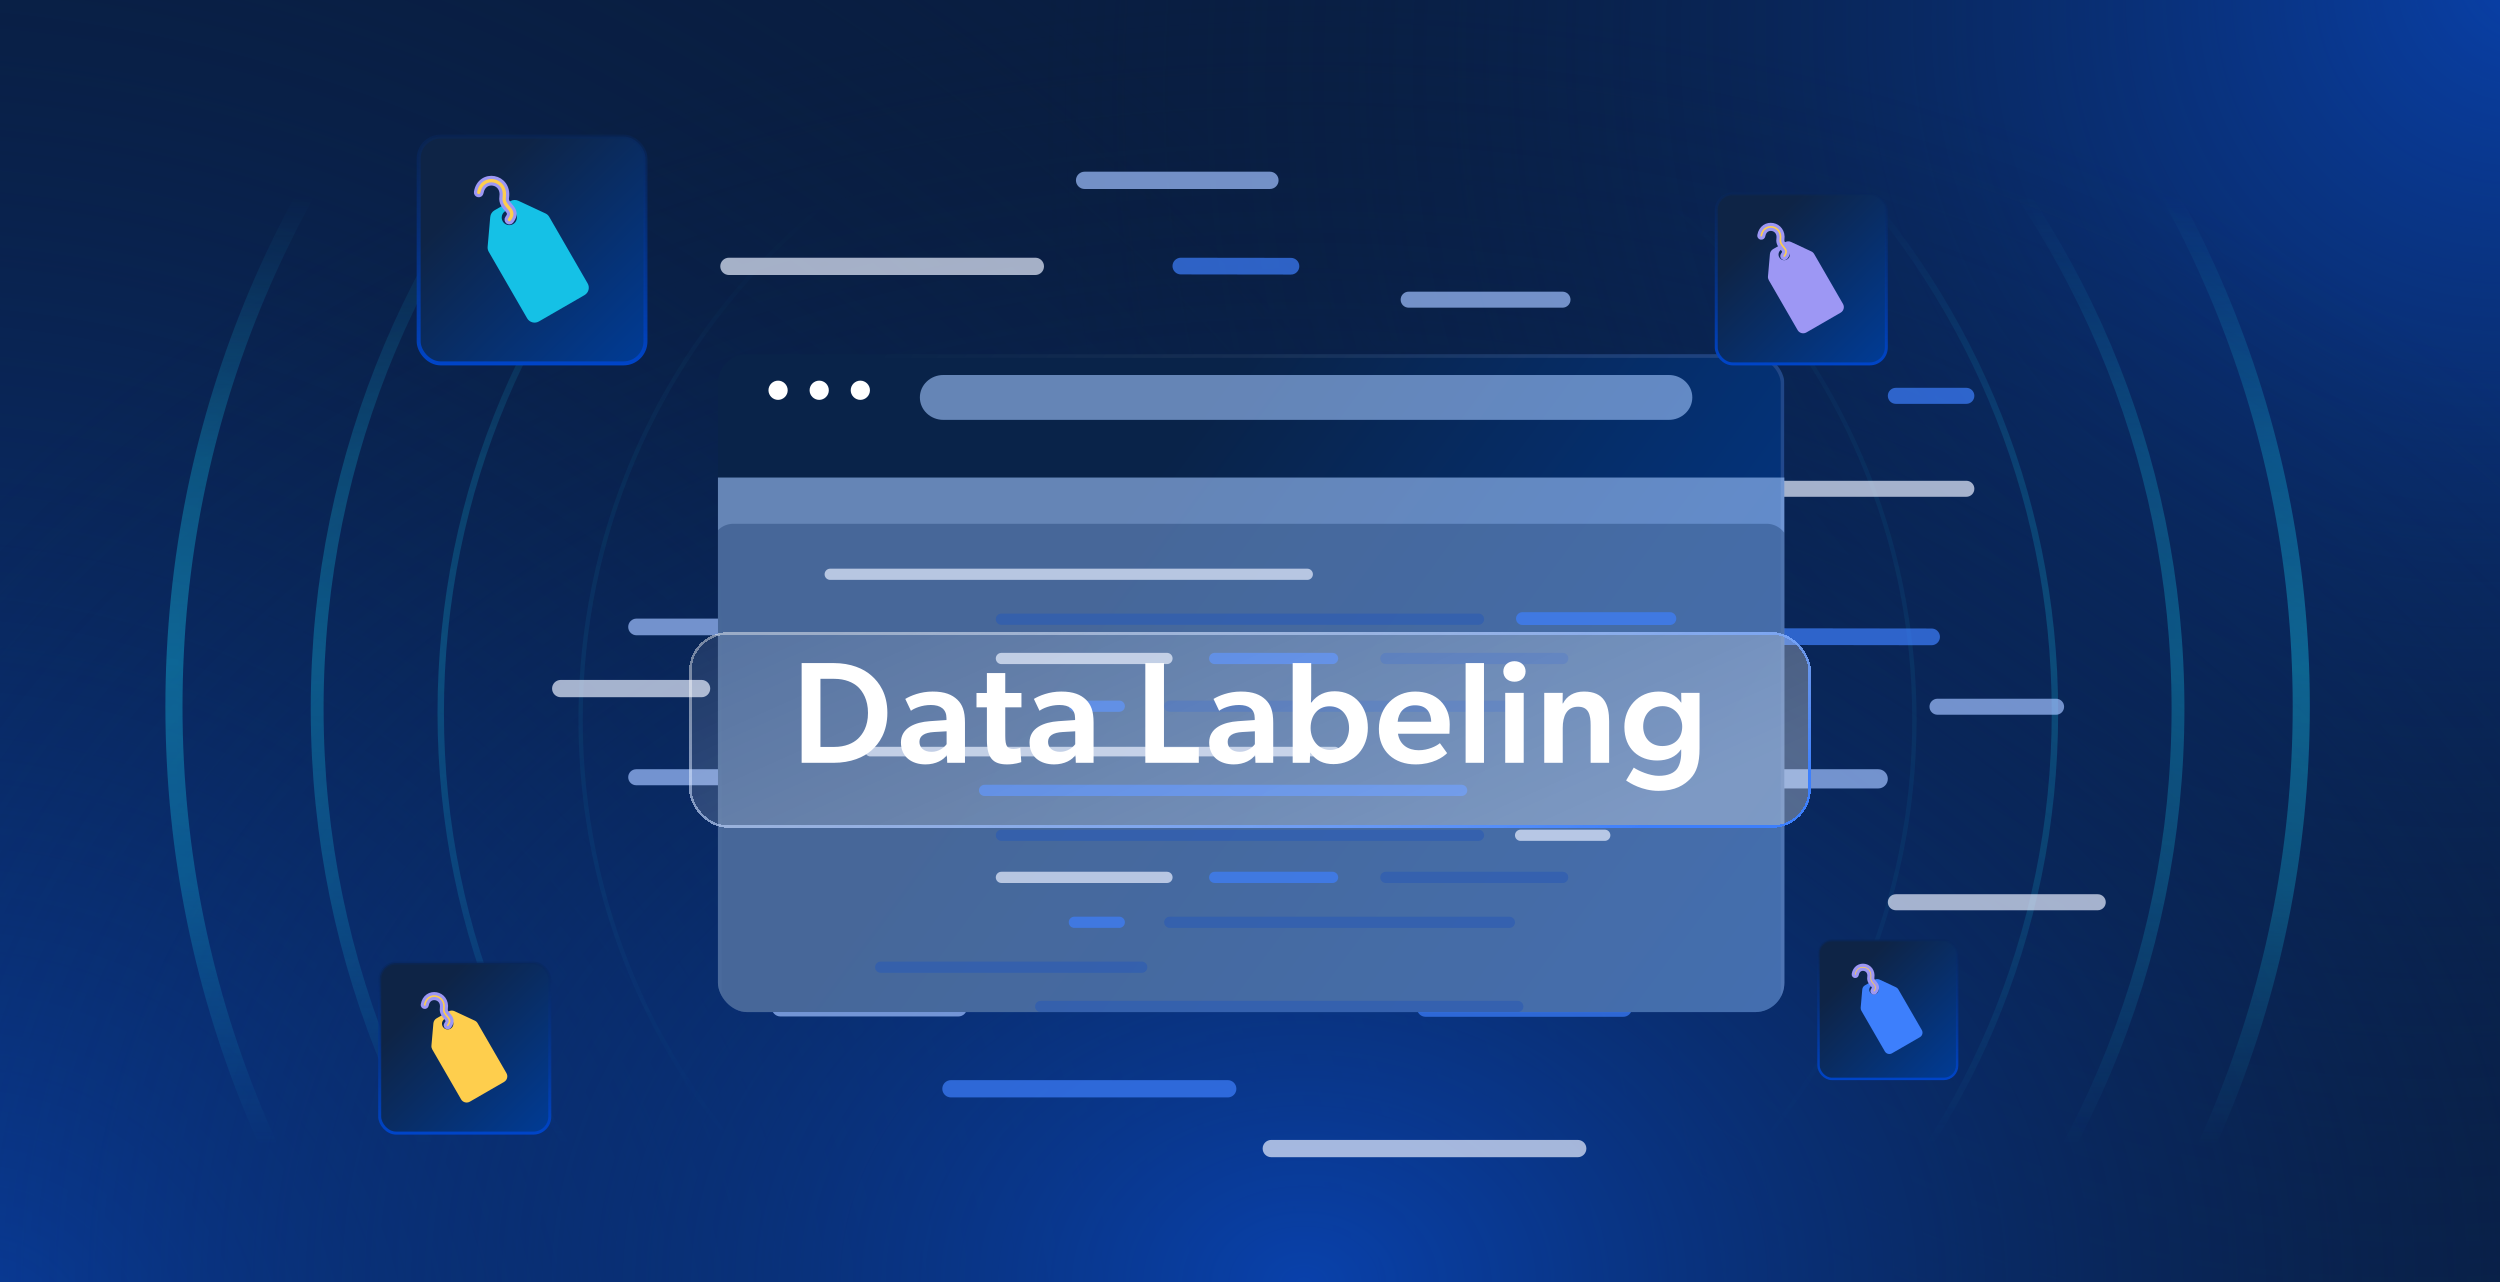<svg width="780" height="400" viewBox="0 0 780 400" fill="none" xmlns="http://www.w3.org/2000/svg">
<g clip-path="url(#clip0_3122_508)">
<rect width="780" height="400" fill="#091E42"/>
<rect width="780" height="400" fill="url(#paint0_radial_3122_508)"/>
<rect width="780" height="400" fill="url(#paint1_radial_3122_508)"/>
<rect width="780" height="400" fill="url(#paint2_radial_3122_508)"/>
<g opacity="0.4">
<mask id="mask0_3122_508" style="mask-type:alpha" maskUnits="userSpaceOnUse" x="-21" y="60" width="822" height="298">
<path d="M800.684 60.703L-21 60.703L-21 357.559L800.684 357.559L800.684 60.703Z" fill="url(#paint3_linear_3122_508)"/>
</mask>
<g mask="url(#mask0_3122_508)">
<g filter="url(#filter0_d_3122_508)">
<path d="M386.673 545.918C569.955 545.918 718.534 397.556 718.534 214.542C718.534 31.527 569.955 -116.835 386.673 -116.835C203.392 -116.835 54.812 31.527 54.812 214.542C54.812 397.556 203.392 545.918 386.673 545.918Z" stroke="url(#paint4_linear_3122_508)" stroke-width="5.342"/>
</g>
<g filter="url(#filter1_d_3122_508)">
<path d="M389.843 504.41C550.167 504.41 680.135 374.631 680.135 214.541C680.135 54.451 550.167 -75.327 389.843 -75.327C229.519 -75.327 99.551 54.451 99.551 214.541C99.551 374.631 229.519 504.41 389.843 504.41Z" stroke="url(#paint5_linear_3122_508)" stroke-opacity="0.8" stroke-width="4.007"/>
</g>
<g filter="url(#filter2_d_3122_508)">
<path d="M390.034 465.992C529.109 465.992 641.853 353.413 641.853 214.54C641.853 75.668 529.109 -36.911 390.034 -36.911C250.958 -36.911 138.215 75.668 138.215 214.54C138.215 353.413 250.958 465.992 390.034 465.992Z" stroke="url(#paint6_linear_3122_508)" stroke-opacity="0.6" stroke-width="2.003"/>
</g>
<g opacity="0.4">
<g filter="url(#filter3_d_3122_508)">
<path d="M390.098 422.566C505.015 422.566 598.174 329.543 598.174 214.794C598.174 100.044 505.015 7.021 390.098 7.021C275.18 7.021 182.021 100.044 182.021 214.794C182.021 329.543 275.18 422.566 390.098 422.566Z" stroke="url(#paint7_linear_3122_508)" stroke-opacity="0.5" stroke-width="1.336"/>
</g>
</g>
</g>
</g>
<g style="mix-blend-mode:color-dodge" opacity="0.7">
<path d="M323.027 80.403H227.425C225.935 80.403 224.727 81.611 224.727 83.101C224.727 84.592 225.935 85.8 227.425 85.8H323.027C324.517 85.8 325.725 84.592 325.725 83.101C325.725 81.611 324.517 80.403 323.027 80.403Z" fill="#E7EEFF"/>
<path d="M613.5 150H531.5C530.119 150 529 151.119 529 152.5C529 153.881 530.119 155 531.5 155H613.5C614.881 155 616 153.881 616 152.5C616 151.119 614.881 150 613.5 150Z" fill="#E7EEFF"/>
<path d="M492.248 355.653H396.646C395.155 355.653 393.947 356.861 393.947 358.352C393.947 359.842 395.155 361.05 396.646 361.05H492.248C493.738 361.05 494.946 359.842 494.946 358.352C494.946 356.861 493.738 355.653 492.248 355.653Z" fill="#E7EEFF"/>
<path d="M654.5 279H591.5C590.119 279 589 280.119 589 281.5C589 282.881 590.119 284 591.5 284H654.5C655.881 284 657 282.881 657 281.5C657 280.119 655.881 279 654.5 279Z" fill="#E7EEFF"/>
<path d="M396.216 53.567H338.392C336.901 53.567 335.693 54.775 335.693 56.265C335.693 57.755 336.901 58.964 338.392 58.964H396.216C397.706 58.964 398.914 57.755 398.914 56.265C398.914 54.775 397.706 53.567 396.216 53.567Z" fill="#9FC0FF"/>
<path d="M641.5 218H604.5C603.119 218 602 219.119 602 220.5C602 221.881 603.119 223 604.5 223H641.5C642.881 223 644 221.881 644 220.5C644 219.119 642.881 218 641.5 218Z" fill="#9FC0FF"/>
<path d="M487.5 91H439.5C438.119 91 437 92.119 437 93.5C437 94.881 438.119 96 439.5 96H487.5C488.881 96 490 94.881 490 93.5C490 92.119 488.881 91 487.5 91Z" fill="#9FC0FF"/>
<path d="M299.002 311.742H243.491C242.001 311.742 240.793 312.95 240.793 314.44C240.793 315.93 242.001 317.138 243.491 317.138H299.002C300.493 317.138 301.701 315.93 301.701 314.44C301.701 312.95 300.493 311.742 299.002 311.742Z" fill="#9FC0FF"/>
<path d="M294.446 141.459H258.21C256.72 141.459 255.512 142.667 255.512 144.157C255.512 145.648 256.72 146.856 258.21 146.856H294.446C295.937 146.856 297.145 145.648 297.145 144.157C297.145 142.667 295.937 141.459 294.446 141.459Z" fill="#3D7FFC"/>
<path d="M586 240H342C340.343 240 339 241.343 339 243C339 244.657 340.343 246 342 246H586C587.657 246 589 244.657 589 243C589 241.343 587.657 240 586 240Z" fill="#9FC0FF"/>
<path d="M549.323 129.035L443.992 128.946C442.554 128.945 441.386 130.11 441.384 131.548C441.382 132.988 442.548 134.157 443.988 134.158L549.318 134.247C550.757 134.248 551.924 133.084 551.926 131.645C551.929 130.205 550.763 129.037 549.323 129.035Z" fill="#3D7FFC"/>
<path d="M402.784 80.456L368.43 80.407C366.991 80.404 365.823 81.57 365.82 83.009C365.818 84.448 366.983 85.616 368.423 85.618L402.777 85.668C404.216 85.67 405.384 84.505 405.386 83.066C405.388 81.627 404.223 80.458 402.784 80.456Z" fill="#3D7FFC"/>
<path d="M602.664 196.095L539.614 196.004C538.174 196.002 537.006 197.167 537.004 198.606C537.002 200.045 538.167 201.213 539.606 201.215L602.656 201.307C604.095 201.309 605.264 200.144 605.266 198.705C605.268 197.265 604.103 196.097 602.664 196.095Z" fill="#3D7FFC"/>
<path d="M351.499 291.03H278.255C276.765 291.03 275.557 292.238 275.557 293.729C275.557 295.219 276.765 296.427 278.255 296.427H351.499C352.989 296.427 354.197 295.219 354.197 293.729C354.197 292.238 352.989 291.03 351.499 291.03Z" fill="#E7EEFF"/>
<path d="M345.134 114.47H270.272C268.833 114.47 267.666 115.636 267.666 117.076C267.666 118.515 268.833 119.681 270.272 119.681H345.134C346.574 119.681 347.74 118.515 347.74 117.076C347.74 115.636 346.574 114.47 345.134 114.47Z" fill="#E7EEFF"/>
<path d="M421.322 114.47H368.227C366.788 114.47 365.621 115.636 365.621 117.076C365.621 118.515 366.788 119.681 368.227 119.681H421.322C422.761 119.681 423.928 118.515 423.928 117.076C423.928 115.636 422.761 114.47 421.322 114.47Z" fill="#3D7FFC"/>
<path d="M442.474 144.543H346.872C345.382 144.543 344.174 145.751 344.174 147.241C344.174 148.732 345.382 149.94 346.872 149.94H442.474C443.965 149.94 445.173 148.732 445.173 147.241C445.173 145.751 443.965 144.543 442.474 144.543Z" fill="#9FC0FF"/>
<path d="M353.543 193H198.606C197.167 193 196 194.167 196 195.606C196 197.045 197.167 198.212 198.606 198.212H353.543C354.982 198.212 356.148 197.045 356.148 195.606C356.148 194.167 354.982 193 353.543 193Z" fill="#9FC0FF"/>
<path d="M477.666 176.794H260.536C259.096 176.794 257.93 177.961 257.93 179.4C257.93 180.839 259.096 182.006 260.536 182.006H477.666C479.105 182.006 480.272 180.839 480.272 179.4C480.272 177.961 479.105 176.794 477.666 176.794Z" fill="#3D7FFC"/>
<path d="M550.406 193.121H506.46C504.97 193.121 503.762 194.329 503.762 195.82C503.762 197.31 504.97 198.518 506.46 198.518H550.406C551.897 198.518 553.105 197.31 553.105 195.82C553.105 194.329 551.897 193.121 550.406 193.121Z" fill="#E7EEFF"/>
<path d="M218.893 212.137H174.946C173.456 212.137 172.248 213.345 172.248 214.836C172.248 216.326 173.456 217.534 174.946 217.534H218.893C220.383 217.534 221.591 216.326 221.591 214.836C221.591 213.345 220.383 212.137 218.893 212.137Z" fill="#E7EEFF"/>
<path d="M345.576 212.137H321.675C320.185 212.137 318.977 213.345 318.977 214.836C318.977 216.326 320.185 217.534 321.675 217.534H345.576C347.066 217.534 348.274 216.326 348.274 214.836C348.274 213.345 347.066 212.137 345.576 212.137Z" fill="#E7EEFF"/>
<path d="M421.322 212.372H368.227C366.788 212.372 365.621 213.539 365.621 214.978C365.621 216.417 366.788 217.584 368.227 217.584H421.322C422.761 217.584 423.928 216.417 423.928 214.978C423.928 213.539 422.761 212.372 421.322 212.372Z" fill="#3D7FFC"/>
<path d="M532.862 212.137H448.054C446.564 212.137 445.355 213.345 445.355 214.836C445.355 216.326 446.564 217.534 448.054 217.534H532.862C534.352 217.534 535.561 216.326 535.561 214.836C535.561 213.345 534.352 212.137 532.862 212.137Z" fill="#9FC0FF"/>
<path d="M506.467 311.846H444.788C443.298 311.846 442.09 313.055 442.09 314.545C442.09 316.035 443.298 317.243 444.788 317.243H506.467C507.957 317.243 509.165 316.035 509.165 314.545C509.165 313.055 507.957 311.846 506.467 311.846Z" fill="#3D7FFC"/>
<path d="M383.049 337H296.698C295.208 337 294 338.208 294 339.698C294 341.189 295.208 342.397 296.698 342.397H383.049C384.539 342.397 385.747 341.189 385.747 339.698C385.747 338.208 384.539 337 383.049 337Z" fill="#3D7FFC"/>
<path d="M613.5 121H591.5C590.119 121 589 122.119 589 123.5C589 124.881 590.119 126 591.5 126H613.5C614.881 126 616 124.881 616 123.5C616 122.119 614.881 121 613.5 121Z" fill="#3D7FFC"/>
<path d="M499.5 240H198.5C197.119 240 196 241.119 196 242.5C196 243.881 197.119 245 198.5 245H499.5C500.881 245 502 243.881 502 242.5C502 241.119 500.881 240 499.5 240Z" fill="#9FC0FF"/>
</g>
<g clip-path="url(#clip1_3122_508)">
<g filter="url(#filter4_bd_3122_508)">
<rect x="224" y="103" width="332.727" height="212.77" rx="9.108" fill="url(#paint8_linear_3122_508)"/>
<rect x="224.569" y="103.569" width="331.589" height="211.632" rx="8.539" stroke="url(#paint9_linear_3122_508)" stroke-opacity="0.2" stroke-width="1.139"/>
</g>
<g style="mix-blend-mode:overlay">
<rect x="224" y="149" width="380" height="196" fill="#A2C6FF" fill-opacity="0.6"/>
</g>
<path opacity="0.3" d="M222 170.247C222 166.475 225.058 163.416 228.831 163.416H551.169C554.942 163.416 558 166.475 558 170.247V315.77H222V170.247Z" fill="#022455"/>
<g style="mix-blend-mode:overlay">
<path fill-rule="evenodd" clip-rule="evenodd" d="M287 124C287 120.134 290.275 117 294.315 117H520.685C524.725 117 528 120.134 528 124C528 127.866 524.725 131 520.685 131L294.315 131C290.275 131 287 127.866 287 124Z" fill="#A2C6FF" fill-opacity="0.6"/>
</g>
<path d="M245.762 121.761C245.762 123.405 244.406 124.761 242.762 124.761C241.118 124.761 239.762 123.405 239.762 121.761C239.762 120.117 241.118 118.761 242.762 118.761C244.406 118.761 245.762 120.117 245.762 121.761Z" fill="white"/>
<path d="M258.592 121.761C258.592 123.405 257.236 124.761 255.592 124.761C253.948 124.761 252.592 123.405 252.592 121.761C252.592 120.117 253.948 118.761 255.592 118.761C257.277 118.761 258.592 120.117 258.592 121.761Z" fill="white"/>
<path d="M271.424 121.761C271.424 123.405 270.068 124.761 268.424 124.761C266.78 124.761 265.424 123.405 265.424 121.761C265.424 120.117 266.78 118.761 268.424 118.761C270.068 118.761 271.424 120.117 271.424 121.761Z" fill="white"/>
<g style="mix-blend-mode:color-dodge" opacity="0.7">
<path d="M407.876 177.426H259.025C258.057 177.426 257.273 178.21 257.273 179.177C257.273 180.144 258.057 180.928 259.025 180.928H407.876C408.843 180.928 409.628 180.144 409.628 179.177C409.628 178.21 408.843 177.426 407.876 177.426Z" fill="#E7EEFF"/>
<path d="M473.546 312.268H324.695C323.727 312.268 322.943 313.052 322.943 314.019C322.943 314.986 323.727 315.77 324.695 315.77H473.546C474.513 315.77 475.297 314.986 475.297 314.019C475.297 313.052 474.513 312.268 473.546 312.268Z" fill="#2D5CB2"/>
<path d="M461.288 191.435H312.437C311.47 191.435 310.686 192.219 310.686 193.186C310.686 194.154 311.47 194.938 312.437 194.938H461.288C462.256 194.938 463.04 194.154 463.04 193.186C463.04 192.219 462.256 191.435 461.288 191.435Z" fill="#2D5CB2"/>
<path d="M521 191H475C473.895 191 473 191.895 473 193C473 194.105 473.895 195 475 195H521C522.105 195 523 194.105 523 193C523 191.895 522.105 191 521 191Z" fill="#3D7FFC"/>
<path d="M364.097 203.694H312.437C311.47 203.694 310.686 204.478 310.686 205.445C310.686 206.412 311.47 207.196 312.437 207.196H364.097C365.064 207.196 365.848 206.412 365.848 205.445C365.848 204.478 365.064 203.694 364.097 203.694Z" fill="#E7EEFF"/>
<path d="M415.757 203.694H378.982C378.015 203.694 377.23 204.478 377.23 205.445C377.23 206.412 378.015 207.196 378.982 207.196H415.757C416.724 207.196 417.508 206.412 417.508 205.445C417.508 204.478 416.724 203.694 415.757 203.694Z" fill="#3D7FFC"/>
<path d="M487.556 203.694H432.394C431.427 203.694 430.643 204.478 430.643 205.445C430.643 206.412 431.427 207.196 432.394 207.196H487.556C488.524 207.196 489.308 206.412 489.308 205.445C489.308 204.478 488.524 203.694 487.556 203.694Z" fill="#2D5CB2"/>
<path d="M470.919 218.579H364.972C364.005 218.579 363.221 219.363 363.221 220.33C363.221 221.297 364.005 222.081 364.972 222.081H470.919C471.886 222.081 472.67 221.297 472.67 220.33C472.67 219.363 471.886 218.579 470.919 218.579Z" fill="#2D5CB2"/>
<path d="M349.212 218.579H335.202C334.235 218.579 333.451 219.363 333.451 220.33C333.451 221.297 334.235 222.081 335.202 222.081H349.212C350.179 222.081 350.963 221.297 350.963 220.33C350.963 219.363 350.179 218.579 349.212 218.579Z" fill="#3D7FFC"/>
<path d="M416.5 233H271.5C270.672 233 270 233.672 270 234.5C270 235.328 270.672 236 271.5 236H416.5C417.328 236 418 235.328 418 234.5C418 233.672 417.328 233 416.5 233Z" fill="#E7EEFF"/>
<path d="M456.035 244.847H307.183C306.216 244.847 305.432 245.631 305.432 246.598C305.432 247.565 306.216 248.349 307.183 248.349H456.035C457.002 248.349 457.786 247.565 457.786 246.598C457.786 245.631 457.002 244.847 456.035 244.847Z" fill="#3D7FFC"/>
<path d="M461.288 258.856H312.437C311.47 258.856 310.686 259.64 310.686 260.608C310.686 261.575 311.47 262.359 312.437 262.359H461.288C462.256 262.359 463.04 261.575 463.04 260.608C463.04 259.64 462.256 258.856 461.288 258.856Z" fill="#2D5CB2"/>
<path d="M500.689 258.856H474.421C473.454 258.856 472.67 259.64 472.67 260.608C472.67 261.575 473.454 262.359 474.421 262.359H500.689C501.656 262.359 502.44 261.575 502.44 260.608C502.44 259.64 501.656 258.856 500.689 258.856Z" fill="#E7EEFF"/>
<path d="M364.097 271.99H312.437C311.47 271.99 310.686 272.774 310.686 273.742C310.686 274.709 311.47 275.493 312.437 275.493H364.097C365.064 275.493 365.848 274.709 365.848 273.742C365.848 272.774 365.064 271.99 364.097 271.99Z" fill="#E7EEFF"/>
<path d="M415.757 271.99H378.982C378.015 271.99 377.23 272.774 377.23 273.742C377.23 274.709 378.015 275.493 378.982 275.493H415.757C416.724 275.493 417.508 274.709 417.508 273.742C417.508 272.774 416.724 271.99 415.757 271.99Z" fill="#3D7FFC"/>
<path d="M487.556 271.99H432.394C431.427 271.99 430.643 272.774 430.643 273.742C430.643 274.709 431.427 275.493 432.394 275.493H487.556C488.524 275.493 489.308 274.709 489.308 273.742C489.308 272.774 488.524 271.99 487.556 271.99Z" fill="#2D5CB2"/>
<path d="M470.919 286H364.972C364.005 286 363.221 286.784 363.221 287.751C363.221 288.718 364.005 289.502 364.972 289.502H470.919C471.886 289.502 472.67 288.718 472.67 287.751C472.67 286.784 471.886 286 470.919 286Z" fill="#2D5CB2"/>
<path d="M349.212 286H335.202C334.235 286 333.451 286.784 333.451 287.751C333.451 288.718 334.235 289.502 335.202 289.502H349.212C350.179 289.502 350.963 288.718 350.963 287.751C350.963 286.784 350.179 286 349.212 286Z" fill="#3D7FFC"/>
<path d="M356.217 300.01H274.786C273.819 300.01 273.035 300.794 273.035 301.761C273.035 302.728 273.819 303.512 274.786 303.512H356.217C357.184 303.512 357.968 302.728 357.968 301.761C357.968 300.794 357.184 300.01 356.217 300.01Z" fill="#2D5CB2"/>
</g>
</g>
<rect x="118.467" y="300.467" width="53.065" height="53.063" rx="5.14" fill="url(#paint10_linear_3122_508)" stroke="url(#paint11_linear_3122_508)" stroke-width="0.935"/>
<path fill-rule="evenodd" clip-rule="evenodd" d="M136.21 317.717C135.644 318.043 135.274 318.625 135.217 319.275L134.608 326.251C134.572 326.659 134.663 327.069 134.868 327.425L143.857 342.993C144.409 343.95 145.632 344.277 146.589 343.725L157.279 337.553C158.235 337.001 158.563 335.778 158.011 334.821L149.022 319.253C148.817 318.897 148.508 318.614 148.136 318.44L141.79 315.48C141.199 315.204 140.51 315.234 139.944 315.561L136.21 317.717ZM140.565 320.947C141.414 320.456 141.705 319.37 141.215 318.52C140.724 317.67 139.638 317.379 138.788 317.87C137.938 318.36 137.647 319.447 138.138 320.296C138.628 321.146 139.715 321.437 140.565 320.947Z" fill="#FECE4D"/>
<path d="M136.172 310.079C138.047 310.425 139.636 312.161 139.238 314.775C139.134 315.46 139.462 315.846 140.005 316.486C140.082 316.576 140.163 316.671 140.247 316.773C140.548 317.135 140.923 317.634 141.006 318.285C141.094 318.972 140.841 319.652 140.295 320.356C140.037 320.688 139.559 320.749 139.227 320.491C138.895 320.234 138.834 319.756 139.092 319.423C139.492 318.908 139.515 318.624 139.496 318.477C139.473 318.293 139.359 318.086 139.076 317.746C139.02 317.678 138.954 317.604 138.884 317.523C138.352 316.92 137.516 315.972 137.733 314.546C138.004 312.766 136.983 311.777 135.896 311.577C135.335 311.473 134.757 311.579 134.291 311.896C133.835 312.207 133.429 312.759 133.275 313.659C133.204 314.073 132.81 314.351 132.396 314.28C131.981 314.209 131.703 313.816 131.774 313.401C131.991 312.142 132.599 311.206 133.434 310.638C134.26 310.076 135.251 309.91 136.172 310.079Z" fill="#FECE4D"/>
<path d="M136.172 310.079C138.047 310.425 139.636 312.161 139.238 314.775C139.134 315.46 139.462 315.846 140.005 316.486C140.082 316.576 140.163 316.671 140.247 316.773C140.548 317.135 140.923 317.634 141.006 318.285C141.094 318.972 140.841 319.652 140.295 320.356C140.037 320.688 139.559 320.749 139.227 320.491C138.895 320.234 138.834 319.756 139.092 319.423C139.492 318.908 139.515 318.624 139.496 318.477C139.473 318.293 139.359 318.086 139.076 317.746C139.02 317.678 138.954 317.604 138.884 317.523C138.352 316.92 137.516 315.972 137.733 314.546C138.004 312.766 136.983 311.777 135.896 311.577C135.335 311.473 134.757 311.579 134.291 311.896C133.835 312.207 133.429 312.759 133.275 313.659C133.204 314.073 132.81 314.351 132.396 314.28C131.981 314.209 131.703 313.816 131.774 313.401C131.991 312.142 132.599 311.206 133.434 310.638C134.26 310.076 135.251 309.91 136.172 310.079Z" stroke="#9D97F4"/>
<rect x="130.625" y="42.621" width="70.76" height="70.756" rx="6.854" fill="url(#paint12_linear_3122_508)" stroke="url(#paint13_linear_3122_508)" stroke-width="1.246"/>
<path fill-rule="evenodd" clip-rule="evenodd" d="M154.279 65.622C153.525 66.057 153.031 66.833 152.955 67.7L152.143 77.001C152.095 77.546 152.216 78.093 152.49 78.567L164.476 99.326C165.212 100.602 166.843 101.039 168.119 100.302L182.373 92.073C183.649 91.336 184.086 89.705 183.349 88.43L171.364 67.67C171.09 67.196 170.677 66.818 170.181 66.587L161.72 62.639C160.931 62.272 160.013 62.312 159.259 62.747L154.279 65.622ZM160.086 69.928C161.219 69.274 161.607 67.826 160.953 66.693C160.299 65.56 158.85 65.171 157.717 65.826C156.584 66.48 156.196 67.928 156.85 69.061C157.504 70.194 158.953 70.583 160.086 69.928Z" fill="#15C1E6"/>
<path d="M154.228 55.438C156.729 55.899 158.847 58.214 158.317 61.699C158.178 62.612 158.615 63.127 159.34 63.981C159.442 64.101 159.55 64.228 159.663 64.363C160.064 64.847 160.564 65.511 160.675 66.379C160.791 67.296 160.454 68.203 159.726 69.141C159.383 69.584 158.745 69.665 158.302 69.322C157.859 68.978 157.779 68.341 158.122 67.897C158.655 67.21 158.686 66.832 158.661 66.636C158.63 66.391 158.478 66.115 158.101 65.66C158.026 65.57 157.939 65.471 157.845 65.364L157.845 65.364C157.136 64.56 156.021 63.295 156.31 61.393C156.671 59.02 155.31 57.702 153.86 57.434C153.112 57.296 152.342 57.437 151.72 57.86C151.112 58.274 150.571 59.011 150.365 60.211C150.27 60.763 149.746 61.134 149.193 61.039C148.641 60.944 148.27 60.42 148.365 59.867C148.653 58.188 149.464 56.941 150.578 56.182C151.679 55.433 153.001 55.212 154.228 55.438Z" fill="#FECE4D"/>
<path d="M154.228 55.438C156.729 55.899 158.847 58.214 158.317 61.699C158.178 62.612 158.615 63.127 159.34 63.981C159.442 64.101 159.55 64.228 159.663 64.363C160.064 64.847 160.564 65.511 160.675 66.379C160.791 67.296 160.454 68.203 159.726 69.141C159.383 69.584 158.745 69.665 158.302 69.322C157.859 68.978 157.779 68.341 158.122 67.897C158.655 67.21 158.686 66.832 158.661 66.636C158.63 66.391 158.478 66.115 158.101 65.66C158.026 65.57 157.939 65.471 157.845 65.364L157.845 65.364C157.136 64.56 156.021 63.295 156.31 61.393C156.671 59.02 155.31 57.702 153.86 57.434C153.112 57.296 152.342 57.437 151.72 57.86C151.112 58.274 150.571 59.011 150.365 60.211C150.27 60.763 149.746 61.134 149.193 61.039C148.641 60.944 148.27 60.42 148.365 59.867C148.653 58.188 149.464 56.941 150.578 56.182C151.679 55.433 153.001 55.212 154.228 55.438Z" stroke="#9D97F4"/>
<rect x="567.381" y="293.381" width="43.243" height="43.241" rx="4.189" fill="url(#paint14_linear_3122_508)" stroke="url(#paint15_linear_3122_508)" stroke-width="0.762"/>
<path fill-rule="evenodd" clip-rule="evenodd" d="M581.839 307.438C581.378 307.703 581.077 308.177 581.03 308.707L580.534 314.392C580.505 314.725 580.579 315.059 580.746 315.348L588.071 328.035C588.521 328.814 589.517 329.082 590.297 328.631L599.008 323.602C599.788 323.152 600.055 322.155 599.605 321.376L592.28 308.689C592.113 308.399 591.861 308.168 591.558 308.027L586.386 305.615C585.905 305.39 585.343 305.414 584.883 305.68L581.839 307.438ZM585.388 310.069C586.081 309.67 586.318 308.784 585.918 308.092C585.518 307.399 584.633 307.162 583.941 307.562C583.248 307.962 583.011 308.847 583.411 309.539C583.81 310.232 584.696 310.469 585.388 310.069Z" fill="#3D7FFC"/>
<path d="M581.808 301.214C583.336 301.495 584.631 302.91 584.307 305.04C584.222 305.598 584.489 305.913 584.932 306.434L584.932 306.435C584.995 306.508 585.06 306.585 585.129 306.668C585.375 306.964 585.68 307.37 585.748 307.9C585.819 308.46 585.613 309.015 585.168 309.588C584.958 309.859 584.569 309.908 584.298 309.698C584.027 309.488 583.978 309.099 584.188 308.828C584.514 308.408 584.533 308.177 584.517 308.057C584.498 307.907 584.406 307.738 584.175 307.461C584.129 307.405 584.076 307.345 584.018 307.28C583.585 306.788 582.903 306.015 583.08 304.853C583.301 303.403 582.469 302.597 581.583 302.434C581.126 302.349 580.655 302.435 580.276 302.694C579.904 302.947 579.573 303.397 579.447 304.13C579.389 304.468 579.069 304.695 578.731 304.637C578.394 304.579 578.167 304.258 578.225 303.921C578.401 302.894 578.897 302.132 579.577 301.668C580.25 301.21 581.058 301.075 581.808 301.214Z" fill="#FECE4D"/>
<path d="M581.808 301.214C583.336 301.495 584.631 302.91 584.307 305.04C584.222 305.598 584.489 305.913 584.932 306.434L584.932 306.435C584.995 306.508 585.06 306.585 585.129 306.668C585.375 306.964 585.68 307.37 585.748 307.9C585.819 308.46 585.613 309.015 585.168 309.588C584.958 309.859 584.569 309.908 584.298 309.698C584.027 309.488 583.978 309.099 584.188 308.828C584.514 308.408 584.533 308.177 584.517 308.057C584.498 307.907 584.406 307.738 584.175 307.461C584.129 307.405 584.076 307.345 584.018 307.28C583.585 306.788 582.903 306.015 583.08 304.853C583.301 303.403 582.469 302.597 581.583 302.434C581.126 302.349 580.655 302.435 580.276 302.694C579.904 302.947 579.573 303.397 579.447 304.13C579.389 304.468 579.069 304.695 578.731 304.637C578.394 304.579 578.167 304.258 578.225 303.921C578.401 302.894 578.897 302.132 579.577 301.668C580.25 301.21 581.058 301.075 581.808 301.214Z" stroke="#9D97F4"/>
<rect x="535.467" y="60.467" width="53.065" height="53.063" rx="5.14" fill="url(#paint16_linear_3122_508)" stroke="url(#paint17_linear_3122_508)" stroke-width="0.935"/>
<path fill-rule="evenodd" clip-rule="evenodd" d="M553.21 77.717C552.644 78.043 552.274 78.625 552.217 79.275L551.608 86.251C551.572 86.659 551.663 87.069 551.868 87.425L560.857 102.993C561.409 103.95 562.632 104.277 563.589 103.725L574.279 97.553C575.235 97.001 575.563 95.778 575.011 94.821L566.022 79.253C565.817 78.897 565.508 78.614 565.136 78.44L558.79 75.48C558.199 75.204 557.51 75.234 556.944 75.561L553.21 77.717ZM557.565 80.947C558.414 80.456 558.705 79.37 558.215 78.52C557.724 77.67 556.638 77.379 555.788 77.87C554.938 78.36 554.647 79.447 555.138 80.296C555.628 81.146 556.715 81.437 557.565 80.947Z" fill="#9D97F4"/>
<path d="M553.172 70.079C555.047 70.425 556.636 72.161 556.238 74.775C556.134 75.46 556.462 75.846 557.005 76.486C557.082 76.576 557.163 76.671 557.247 76.773C557.548 77.135 557.923 77.634 558.006 78.285C558.094 78.972 557.841 79.652 557.295 80.356C557.037 80.688 556.559 80.749 556.227 80.491C555.895 80.234 555.834 79.756 556.092 79.423C556.492 78.908 556.515 78.624 556.496 78.477C556.473 78.293 556.359 78.086 556.076 77.746C556.02 77.677 555.954 77.603 555.884 77.523C555.352 76.92 554.516 75.972 554.733 74.546C555.004 72.766 553.983 71.777 552.896 71.576C552.335 71.473 551.757 71.579 551.291 71.896C550.835 72.207 550.429 72.759 550.275 73.659C550.204 74.073 549.81 74.351 549.396 74.28C548.981 74.209 548.703 73.816 548.774 73.401C548.991 72.142 549.599 71.206 550.434 70.638C551.26 70.076 552.251 69.91 553.172 70.079Z" fill="#FECE4D"/>
<path d="M553.172 70.079C555.047 70.425 556.636 72.161 556.238 74.775C556.134 75.46 556.462 75.846 557.005 76.486C557.082 76.576 557.163 76.671 557.247 76.773C557.548 77.135 557.923 77.634 558.006 78.285C558.094 78.972 557.841 79.652 557.295 80.356C557.037 80.688 556.559 80.749 556.227 80.491C555.895 80.234 555.834 79.756 556.092 79.423C556.492 78.908 556.515 78.624 556.496 78.477C556.473 78.293 556.359 78.086 556.076 77.746C556.02 77.677 555.954 77.603 555.884 77.523C555.352 76.92 554.516 75.972 554.733 74.546C555.004 72.766 553.983 71.777 552.896 71.576C552.335 71.473 551.757 71.579 551.291 71.896C550.835 72.207 550.429 72.759 550.275 73.659C550.204 74.073 549.81 74.351 549.396 74.28C548.981 74.209 548.703 73.816 548.774 73.401C548.991 72.142 549.599 71.206 550.434 70.638C551.26 70.076 552.251 69.91 553.172 70.079Z" stroke="#9D97F4"/>
<g filter="url(#filter5_bd_3122_508)">
<rect x="215" y="194" width="350" height="61" rx="12" fill="url(#paint18_linear_3122_508)" shape-rendering="crispEdges"/>
<rect x="215.385" y="194.385" width="349.23" height="60.23" rx="11.615" stroke="url(#paint19_linear_3122_508)" stroke-width="0.77" shape-rendering="crispEdges"/>
</g>
<path d="M250.112 206.878H260.08C265.493 206.878 269.507 208.637 271.897 210.802C274.333 212.922 276.859 216.485 276.859 222.394C276.859 228.348 274.333 232.001 271.897 234.121C269.507 236.241 265.493 238 260.08 238H250.112V206.878ZM260.306 233.039C263.688 233.039 266.169 231.911 267.703 230.468C269.191 229.024 270.815 226.634 270.815 222.439C270.815 218.29 269.191 215.764 267.703 214.32C266.169 212.922 263.688 211.795 260.306 211.795H255.976V233.039H260.306ZM295.436 235.474C294.533 237.053 292.008 238.496 288.76 238.496C284.52 238.496 281.093 236.196 281.093 231.64C281.093 227.085 285.558 225.326 290.068 225.01L295.3 224.649V224.063C295.3 221.266 293.451 219.958 290.429 219.958C287.542 219.958 285.152 221.041 284.205 221.763L282.446 218.064C284.114 217.072 287.182 215.764 290.97 215.764C294.849 215.764 297.059 216.756 298.683 218.29C300.262 219.823 301.073 221.808 301.073 225.506V238H295.526L295.436 235.474ZM291.421 228.393C288.354 228.573 286.866 229.611 286.866 231.46C286.866 233.309 288.264 234.572 290.655 234.572C292.91 234.572 294.579 233.264 295.345 232.182V228.167L291.421 228.393ZM313.641 229.52C313.641 232.858 314.227 233.67 316.257 233.67C317.429 233.67 318.331 233.309 318.331 233.309L318.647 237.774C318.376 237.865 316.663 238.496 314.227 238.496C309.762 238.496 307.912 236.466 307.912 230.783V220.68H304.665V216.215H307.912V209.991H313.641V216.215H318.692V220.68H313.641V229.52ZM335.56 235.474C334.658 237.053 332.132 238.496 328.885 238.496C324.645 238.496 321.217 236.196 321.217 231.64C321.217 227.085 325.683 225.326 330.193 225.01L335.425 224.649V224.063C335.425 221.266 333.576 219.958 330.554 219.958C327.667 219.958 325.277 221.041 324.329 221.763L322.57 218.064C324.239 217.072 327.306 215.764 331.095 215.764C334.974 215.764 337.184 216.756 338.808 218.29C340.386 219.823 341.198 221.808 341.198 225.506V238H335.651L335.56 235.474ZM331.546 228.393C328.479 228.573 326.991 229.611 326.991 231.46C326.991 233.309 328.389 234.572 330.779 234.572C333.034 234.572 334.703 233.264 335.47 232.182V228.167L331.546 228.393ZM357.339 206.878H363.158V233.129H374.028V238H357.339V206.878ZM391.607 235.474C390.705 237.053 388.179 238.496 384.932 238.496C380.692 238.496 377.264 236.196 377.264 231.64C377.264 227.085 381.729 225.326 386.24 225.01L391.472 224.649V224.063C391.472 221.266 389.623 219.958 386.601 219.958C383.714 219.958 381.323 221.041 380.376 221.763L378.617 218.064C380.286 217.072 383.353 215.764 387.142 215.764C391.021 215.764 393.231 216.756 394.855 218.29C396.433 219.823 397.245 221.808 397.245 225.506V238H391.697L391.607 235.474ZM387.593 228.393C384.526 228.573 383.037 229.611 383.037 231.46C383.037 233.309 384.436 234.572 386.826 234.572C389.081 234.572 390.75 233.264 391.517 232.182V228.167L387.593 228.393ZM403.317 206.878H409.09V216.621C409.09 218.245 409 219.192 409 219.192H409.136C411.03 216.711 413.511 215.674 416.442 215.674C422.802 215.674 426.771 220.68 426.771 227.085C426.771 233.309 422.667 238.406 416.036 238.406C412.969 238.406 410.579 237.323 408.865 234.843H408.775L408.639 238H403.317V206.878ZM414.819 220.364C411.346 220.364 408.91 223.026 408.91 227.13C408.91 230.783 411.301 233.986 414.999 233.986C418.743 233.986 420.908 230.783 420.908 227.13C420.908 223.341 418.562 220.364 414.819 220.364ZM436.165 228.934C436.707 232.407 439.368 234.076 442.66 234.076C445.592 234.076 448.208 232.768 449.246 231.866L451.501 234.978C450.283 236.241 446.99 238.496 441.668 238.496C435.083 238.496 430.212 234.482 430.212 227.446C430.212 220.455 435.308 215.764 441.533 215.764C448.253 215.764 452.313 220.184 452.313 226.002C452.313 227.13 452.222 228.934 452.222 228.934H436.165ZM441.488 220.049C438.06 220.049 436.256 222.439 436.075 225.191H446.539C446.449 222.8 445.547 220.049 441.488 220.049ZM457.273 206.878H463.001V238H457.273V206.878ZM472.512 212.697C470.483 212.697 469.039 211.389 469.039 209.494C469.039 207.645 470.483 206.292 472.512 206.292C474.542 206.292 475.985 207.645 475.985 209.494C475.985 211.389 474.542 212.697 472.512 212.697ZM469.626 216.17H475.399V238H469.626V216.17ZM496.278 226.318C496.278 223.071 495.692 220.5 492.354 220.5C488.791 220.5 487.573 223.477 487.573 227.13V238H481.8V216.17H487.573L487.528 219.462H487.663C488.836 217.162 491.046 215.764 494.203 215.764C500.473 215.764 502.051 219.823 502.051 225.055V238H496.278V226.318ZM524.443 233.85C522.955 236.106 520.339 237.278 517.001 237.278C511.498 237.278 506.808 233.76 506.808 226.814C506.808 220.77 511.047 215.764 517.542 215.764C520.474 215.764 522.955 216.846 524.488 219.192H524.578L524.533 216.17H530.262V233.49C530.262 238.271 529.269 240.977 527.42 242.916C525.526 244.901 522.729 246.75 517.497 246.75C512.31 246.75 508.431 244.269 507.349 243.503L509.739 239.488C511.137 240.481 514.701 242.059 517.497 242.059C520.609 242.059 522.233 241.067 523.045 240.12C523.857 239.173 524.533 237.369 524.533 234.933V233.85H524.443ZM524.849 226.679C524.849 223.522 522.504 220.319 518.715 220.319C514.926 220.319 512.671 223.116 512.671 226.679C512.671 230.017 514.836 232.768 518.625 232.768C522.774 232.768 524.849 230.017 524.849 226.679Z" fill="white"/>
</g>
<defs>
<filter id="filter0_d_3122_508" x="42.965" y="-122.205" width="686.336" height="685.367" filterUnits="userSpaceOnUse" color-interpolation-filters="sRGB">
<feFlood flood-opacity="0" result="BackgroundImageFix"/>
<feColorMatrix in="SourceAlpha" type="matrix" values="0 0 0 0 0 0 0 0 0 0 0 0 0 0 0 0 0 0 127 0" result="hardAlpha"/>
<feOffset dx="-0.54" dy="5.937"/>
<feGaussianBlur stdDeviation="4.318"/>
<feColorMatrix type="matrix" values="0 0 0 0 0.075 0 0 0 0 0.18 0 0 0 0 0.45 0 0 0 0.08 0"/>
<feBlend mode="normal" in2="BackgroundImageFix" result="effect1_dropShadow_3122_508"/>
<feBlend mode="normal" in="SourceGraphic" in2="effect1_dropShadow_3122_508" result="shape"/>
</filter>
<filter id="filter1_d_3122_508" x="87.391" y="-80.318" width="603.709" height="602.861" filterUnits="userSpaceOnUse" color-interpolation-filters="sRGB">
<feFlood flood-opacity="0" result="BackgroundImageFix"/>
<feColorMatrix in="SourceAlpha" type="matrix" values="0 0 0 0 0 0 0 0 0 0 0 0 0 0 0 0 0 0 127 0" result="hardAlpha"/>
<feOffset dx="-0.597" dy="6.571"/>
<feGaussianBlur stdDeviation="4.779"/>
<feColorMatrix type="matrix" values="0 0 0 0 0.075 0 0 0 0 0.18 0 0 0 0 0.45 0 0 0 0.08 0"/>
<feBlend mode="normal" in2="BackgroundImageFix" result="effect1_dropShadow_3122_508"/>
<feBlend mode="normal" in="SourceGraphic" in2="effect1_dropShadow_3122_508" result="shape"/>
</filter>
<filter id="filter2_d_3122_508" x="125.153" y="-41.46" width="528.341" height="527.606" filterUnits="userSpaceOnUse" color-interpolation-filters="sRGB">
<feFlood flood-opacity="0" result="BackgroundImageFix"/>
<feColorMatrix in="SourceAlpha" type="matrix" values="0 0 0 0 0 0 0 0 0 0 0 0 0 0 0 0 0 0 127 0" result="hardAlpha"/>
<feOffset dx="-0.709" dy="7.803"/>
<feGaussianBlur stdDeviation="5.675"/>
<feColorMatrix type="matrix" values="0 0 0 0 0.075 0 0 0 0 0.18 0 0 0 0 0.45 0 0 0 0.08 0"/>
<feBlend mode="normal" in2="BackgroundImageFix" result="effect1_dropShadow_3122_508"/>
<feBlend mode="normal" in="SourceGraphic" in2="effect1_dropShadow_3122_508" result="shape"/>
</filter>
<filter id="filter3_d_3122_508" x="166.395" y="1.954" width="445.645" height="445.037" filterUnits="userSpaceOnUse" color-interpolation-filters="sRGB">
<feFlood flood-opacity="0" result="BackgroundImageFix"/>
<feColorMatrix in="SourceAlpha" type="matrix" values="0 0 0 0 0 0 0 0 0 0 0 0 0 0 0 0 0 0 127 0" result="hardAlpha"/>
<feOffset dx="-0.88" dy="9.679"/>
<feGaussianBlur stdDeviation="7.039"/>
<feColorMatrix type="matrix" values="0 0 0 0 0.075 0 0 0 0 0.18 0 0 0 0 0.45 0 0 0 0.08 0"/>
<feBlend mode="normal" in2="BackgroundImageFix" result="effect1_dropShadow_3122_508"/>
<feBlend mode="normal" in="SourceGraphic" in2="effect1_dropShadow_3122_508" result="shape"/>
</filter>
<filter id="filter4_bd_3122_508" x="171.675" y="50.675" width="437.377" height="317.421" filterUnits="userSpaceOnUse" color-interpolation-filters="sRGB">
<feFlood flood-opacity="0" result="BackgroundImageFix"/>
<feGaussianBlur in="BackgroundImageFix" stdDeviation="26.163"/>
<feComposite in2="SourceAlpha" operator="in" result="effect1_backgroundBlur_3122_508"/>
<feColorMatrix in="SourceAlpha" type="matrix" values="0 0 0 0 0 0 0 0 0 0 0 0 0 0 0 0 0 0 127 0" result="hardAlpha"/>
<feMorphology radius="1.879" operator="erode" in="SourceAlpha" result="effect2_dropShadow_3122_508"/>
<feOffset dy="7.514"/>
<feGaussianBlur stdDeviation="18.619"/>
<feComposite in2="hardAlpha" operator="out"/>
<feColorMatrix type="matrix" values="0 0 0 0 0 0 0 0 0 0 0 0 0 0 0 0 0 0 0.2 0"/>
<feBlend mode="normal" in2="effect1_backgroundBlur_3122_508" result="effect2_dropShadow_3122_508"/>
<feBlend mode="normal" in="SourceGraphic" in2="effect2_dropShadow_3122_508" result="shape"/>
</filter>
<filter id="filter5_bd_3122_508" x="196.276" y="178.533" width="387.448" height="98.448" filterUnits="userSpaceOnUse" color-interpolation-filters="sRGB">
<feFlood flood-opacity="0" result="BackgroundImageFix"/>
<feGaussianBlur in="BackgroundImageFix" stdDeviation="3.681"/>
<feComposite in2="SourceAlpha" operator="in" result="effect1_backgroundBlur_3122_508"/>
<feColorMatrix in="SourceAlpha" type="matrix" values="0 0 0 0 0 0 0 0 0 0 0 0 0 0 0 0 0 0 127 0" result="hardAlpha"/>
<feMorphology radius="0.814" operator="erode" in="SourceAlpha" result="effect2_dropShadow_3122_508"/>
<feOffset dy="3.256"/>
<feGaussianBlur stdDeviation="9.769"/>
<feComposite in2="hardAlpha" operator="out"/>
<feColorMatrix type="matrix" values="0 0 0 0 0 0 0 0 0 0 0 0 0 0 0 0 0 0 0.2 0"/>
<feBlend mode="normal" in2="effect1_backgroundBlur_3122_508" result="effect2_dropShadow_3122_508"/>
<feBlend mode="normal" in="SourceGraphic" in2="effect2_dropShadow_3122_508" result="shape"/>
</filter>
<radialGradient id="paint0_radial_3122_508" cx="0" cy="0" r="1" gradientUnits="userSpaceOnUse" gradientTransform="translate(1.41713e-05 418.687) rotate(-57.295) scale(531.782 588.419)">
<stop stop-color="#0941AB"/>
<stop offset="1" stop-color="#091B36" stop-opacity="0"/>
</radialGradient>
<radialGradient id="paint1_radial_3122_508" cx="0" cy="0" r="1" gradientUnits="userSpaceOnUse" gradientTransform="translate(796.78 -9.722) rotate(139.994) scale(490.426 444.702)">
<stop stop-color="#0941AB"/>
<stop offset="1" stop-color="#091B36" stop-opacity="0"/>
</radialGradient>
<radialGradient id="paint2_radial_3122_508" cx="0" cy="0" r="1" gradientUnits="userSpaceOnUse" gradientTransform="translate(407.481 400) rotate(-90.141) scale(400.001 528.853)">
<stop stop-color="#0941AB"/>
<stop offset="1" stop-color="#091B36" stop-opacity="0"/>
</radialGradient>
<linearGradient id="paint3_linear_3122_508" x1="389.843" y1="60.703" x2="389.843" y2="357.559" gradientUnits="userSpaceOnUse">
<stop stop-color="#303B45" stop-opacity="0"/>
<stop offset="0.276" stop-color="#0C1014" stop-opacity="0.745"/>
<stop offset="0.49" stop-color="#000203"/>
<stop offset="0.729" stop-color="#0D1115" stop-opacity="0.724"/>
<stop offset="1" stop-color="#303B45" stop-opacity="0"/>
</linearGradient>
<linearGradient id="paint4_linear_3122_508" x1="54.863" y1="192.893" x2="720.04" y2="201.313" gradientUnits="userSpaceOnUse">
<stop stop-color="#15C1E6"/>
<stop offset="0.526" stop-color="#1B4582"/>
<stop offset="1" stop-color="#15C1E6"/>
</linearGradient>
<linearGradient id="paint5_linear_3122_508" x1="99.595" y1="195.604" x2="681.452" y2="202.969" gradientUnits="userSpaceOnUse">
<stop stop-color="#15C1E6"/>
<stop offset="0.526" stop-color="#1B4582"/>
<stop offset="1" stop-color="#15C1E6"/>
</linearGradient>
<linearGradient id="paint6_linear_3122_508" x1="138.253" y1="198.113" x2="642.995" y2="204.502" gradientUnits="userSpaceOnUse">
<stop stop-color="#15C1E6"/>
<stop offset="0.526" stop-color="#1B4582"/>
<stop offset="1" stop-color="#15C1E6"/>
</linearGradient>
<linearGradient id="paint7_linear_3122_508" x1="182.053" y1="201.22" x2="599.118" y2="206.499" gradientUnits="userSpaceOnUse">
<stop stop-color="#15C1E6"/>
<stop offset="0.526" stop-color="#1B4582"/>
<stop offset="1" stop-color="#15C1E6"/>
</linearGradient>
<linearGradient id="paint8_linear_3122_508" x1="272.15" y1="93.854" x2="555.749" y2="304.492" gradientUnits="userSpaceOnUse">
<stop offset="0.28" stop-color="#092349"/>
<stop offset="1" stop-color="#003C97"/>
</linearGradient>
<linearGradient id="paint9_linear_3122_508" x1="269.23" y1="107.255" x2="511.931" y2="310.28" gradientUnits="userSpaceOnUse">
<stop stop-color="white" stop-opacity="0"/>
<stop offset="1" stop-color="#BBB7FF"/>
</linearGradient>
<linearGradient id="paint10_linear_3122_508" x1="123.692" y1="304.101" x2="172.101" y2="353.719" gradientUnits="userSpaceOnUse">
<stop offset="0.173" stop-color="#0E2446"/>
<stop offset="1" stop-color="#003C97"/>
</linearGradient>
<linearGradient id="paint11_linear_3122_508" x1="145" y1="300" x2="145" y2="353.997" gradientUnits="userSpaceOnUse">
<stop stop-color="#08265A" stop-opacity="0.5"/>
<stop offset="1" stop-color="#0045C9"/>
</linearGradient>
<linearGradient id="paint12_linear_3122_508" x1="137.592" y1="47.467" x2="202.143" y2="113.628" gradientUnits="userSpaceOnUse">
<stop offset="0.173" stop-color="#0E2446"/>
<stop offset="1" stop-color="#003C97"/>
</linearGradient>
<linearGradient id="paint13_linear_3122_508" x1="166.005" y1="41.998" x2="166.005" y2="114" gradientUnits="userSpaceOnUse">
<stop stop-color="#08265A" stop-opacity="0.5"/>
<stop offset="1" stop-color="#0045C9"/>
</linearGradient>
<linearGradient id="paint14_linear_3122_508" x1="571.639" y1="296.342" x2="611.087" y2="336.775" gradientUnits="userSpaceOnUse">
<stop offset="0.173" stop-color="#0E2446"/>
<stop offset="1" stop-color="#003C97"/>
</linearGradient>
<linearGradient id="paint15_linear_3122_508" x1="589.002" y1="293" x2="589.002" y2="337.003" gradientUnits="userSpaceOnUse">
<stop stop-color="#08265A" stop-opacity="0.5"/>
<stop offset="1" stop-color="#0045C9"/>
</linearGradient>
<linearGradient id="paint16_linear_3122_508" x1="540.692" y1="64.101" x2="589.101" y2="113.719" gradientUnits="userSpaceOnUse">
<stop offset="0.173" stop-color="#0E2446"/>
<stop offset="1" stop-color="#003C97"/>
</linearGradient>
<linearGradient id="paint17_linear_3122_508" x1="562" y1="60" x2="562" y2="113.997" gradientUnits="userSpaceOnUse">
<stop stop-color="#08265A" stop-opacity="0.5"/>
<stop offset="1" stop-color="#0045C9"/>
</linearGradient>
<linearGradient id="paint18_linear_3122_508" x1="229.284" y1="194" x2="297.267" y2="345.637" gradientUnits="userSpaceOnUse">
<stop stop-color="white" stop-opacity="0.09"/>
<stop offset="1" stop-color="white" stop-opacity="0.3"/>
</linearGradient>
<linearGradient id="paint19_linear_3122_508" x1="262.578" y1="195.22" x2="304.222" y2="323.037" gradientUnits="userSpaceOnUse">
<stop stop-color="white" stop-opacity="0.4"/>
<stop offset="1" stop-color="#3D7FFC"/>
</linearGradient>
<clipPath id="clip0_3122_508">
<rect width="780" height="400" fill="white"/>
</clipPath>
<clipPath id="clip1_3122_508">
<rect x="224" y="103" width="332.727" height="212.77" rx="9.108" fill="white"/>
</clipPath>
</defs>
</svg>

